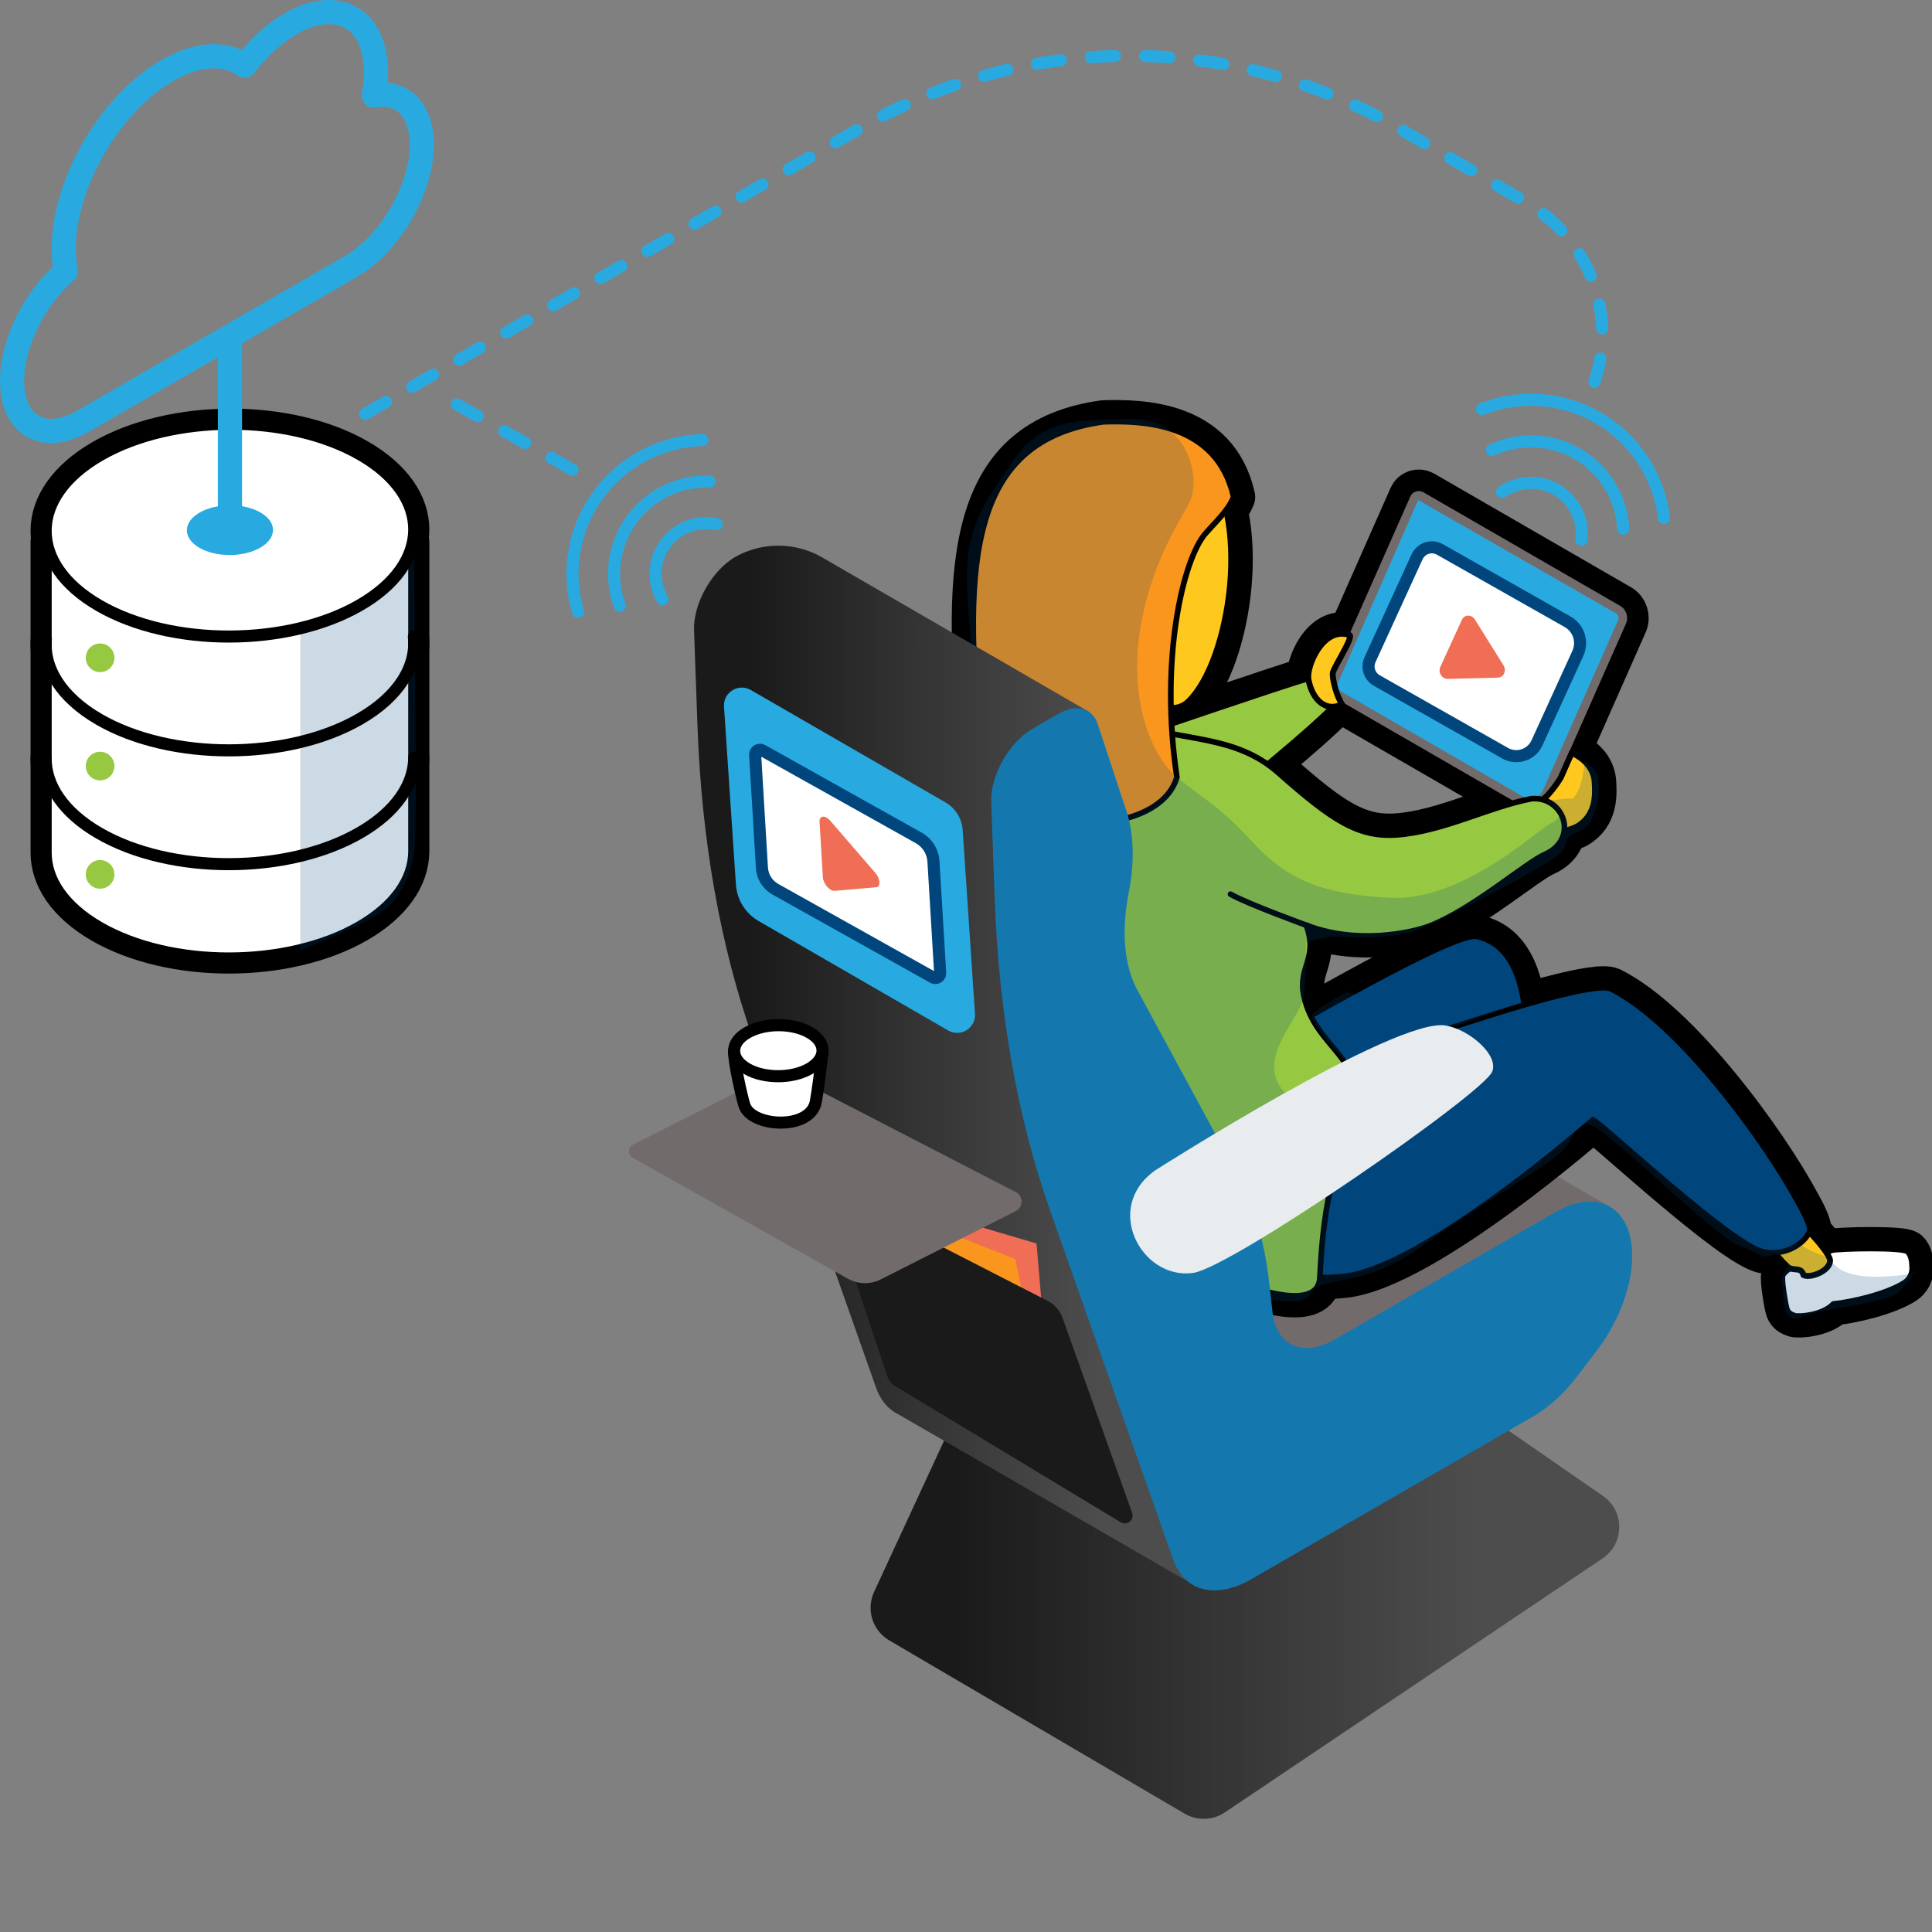 <?xml version="1.0" encoding="UTF-8"?>
<svg xmlns="http://www.w3.org/2000/svg" version="1.1" xmlns:xlink="http://www.w3.org/1999/xlink" viewBox="0 0 320 320">
  <rect x="0" y="0" width="320" height="320" fill="#808080" stroke="none"/>
  <!-- Generator: Adobe Illustrator 29.4.0, SVG Export Plug-In . SVG Version: 2.1.0 Build 152)  -->
  <defs>
    <style>
      .st0 {
        stroke-width: 4px;
      }

      .st0, .st1, .st2, .st3, .st4, .st5, .st6, .st7, .st8, .st9, .st10, .st11, .st12, .st13 {
        stroke-linecap: round;
        stroke-linejoin: round;
      }

      .st0, .st1, .st2, .st4, .st8, .st9 {
        fill: none;
      }

      .st0, .st2, .st9 {
        stroke: #28aae1;
      }

      .st1, .st3, .st4, .st5, .st6, .st7, .st8, .st10, .st11, .st12, .st13 {
        stroke: #000;
      }

      .st1, .st12, .st13 {
        stroke-width: .933px;
      }

      .st2 {
        stroke-dasharray: 4 5;
      }

      .st2, .st7, .st8, .st9 {
        stroke-width: 2px;
      }

      .st3, .st14, .st6, .st7 {
        fill: #fff;
      }

      .st3, .st4 {
        stroke-width: 5px;
      }

      .st15 {
        fill: #f06e55;
      }

      .st16 {
        fill: url(#linear-gradient1);
      }

      .st17 {
        fill: #1478af;
      }

      .st18, .st12 {
        fill: #fa961e;
      }

      .st5 {
        stroke-width: 7.134px;
      }

      .st5, .st19 {
        fill: #e8ecef;
      }

      .st6 {
        stroke-width: .912px;
      }

      .st20 {
        isolation: isolate;
      }

      .st10 {
        stroke-width: .912px;
      }

      .st10, .st21, .st22 {
        fill: #00467d;
      }

      .st11 {
        fill: #ffc81e;
        stroke-width: .977px;
      }

      .st23 {
        fill: #1a1a1a;
      }

      .st24, .st13 {
        fill: #96c841;
      }

      .st21 {
        mix-blend-mode: multiply;
        opacity: .2;
      }

      .st25 {
        fill: #726b6b;
      }

      .st26 {
        fill: url(#linear-gradient);
      }

      .st27 {
        fill: #28aae1;
      }
    </style>
    <linearGradient id="linear-gradient" x1="144.195" y1="264.789" x2="268.201" y2="264.789" gradientUnits="userSpaceOnUse">
      <stop offset=".112" stop-color="#1a1a1a"/>
      <stop offset=".434" stop-color="#333"/>
      <stop offset=".81" stop-color="#4d4d4d"/>
    </linearGradient>
    <linearGradient id="linear-gradient1" x1="114.949" y1="176.532" x2="198.046" y2="176.532" xlink:href="#linear-gradient"/>
  </defs>
  <g class="st20">
    <g id="Layer_1">
      <g>
        <path class="st25" d="M217.945,171.731c-2.348-1.707-5.775-1.638-9.551.543l-16.314,9.419-.747,3.059,6.329,25.444,1.069-.617c2.2,12.97,4.905,28.502,5.244,28.502.581,0,44.319-17.147,44.319-17.147l18.59-20.911-48.94-28.292Z"/>
        <path class="st26" d="M158.948,233.055l-14.173,30.614c-1.354,2.925-.266,6.4,2.514,8.03l48.921,28.697c2.075,1.217,4.665,1.138,6.661-.205l62.563-42.067c3.66-2.461,3.696-7.835.069-10.344l-26.521-18.349c-1.074-.743-2.354-1.132-3.66-1.111l-70.79,1.104c-2.404.037-4.574,1.448-5.584,3.63Z"/>
        <g>
          <path class="st5" d="M166.682,120.123c1.225-3.637,1.482-9.851.95-13.138-.532-3.287-2.653-11.685-2.969-16.872-.493-8.087,3.509-15.307,13.566-18.09,9.667-2.675,16.678-.121,20.799,4.16,8.454,8.781,4.831,33.209-2.189,39.996-2.178,2.105-5.051.661-6.826-.17-.61-.286-1.291.054-1.404.718-1.004,5.932-2.823,13.83-2.823,13.83l-19.105-10.434Z"/>
          <path class="st5" d="M174.692,200.673c5.877,10.681,15.146,16.462,28.138,12.919,12.992-3.543,37.985-31.639,37.985-31.639,4.9,1.716,11.607,10.947,11.607,10.947-.363-12.191,4.113-35.198-7.831-37.789-4.685-1.017-46.2,24.115-49.707,25.947s-20.194,19.615-20.194,19.615Z"/>
          <path class="st5" d="M296.729,209.898s-1.215.778-1.461,1.365.492,4.996.724,5.618c.232.622.688.813,1.272,1.028s4.623-.024,6.395-1.947c3.009-.281,8.848-1.636,11.763-3.506.82-.526,1.307-1.455,1.291-2.429-.018-1.111-.172-2.164-.771-2.709-.843-.767-11.153-.522-12.464-.244-1.312.278-6.748,2.826-6.748,2.826Z"/>
          <path class="st5" d="M292.43,205.578s1.963,2.624,3.621,4.205c.942.898,2.262-.1,2.661,1.421,1.32.587,4.591-.856,4.391-2.519-.195-1.628-6.128-7.506-6.128-7.506l-4.546,4.399Z"/>
          <path class="st5" d="M192.759,194.282c4.182,11.452,16.546,18.642,29.926,17.119,13.38-1.523,41.161-25.939,41.161-25.939,1.866.995,22.989,20.804,28.243,21.88,3.746.767,6.803-1.467,7.61-3.294.411-.932-1.293-3.833-1.774-4.731-5.346-9.986-19.743-29.842-31.04-35.503-4.615-2.312-51.949,15.342-55.694,16.619-3.745,1.277-18.432,13.85-18.432,13.85Z"/>
          <path class="st5" d="M187.003,122.274s26.314-8.978,29.24-9.747c3.646-.958,6.626,1.917,3.971,5.038-1.414,1.663-16.693,14.971-22.259,17.851-9.418,4.873-15.661-11.17-10.951-13.142Z"/>
          <path class="st5" d="M251.599,133.2l-31.098-17.954c-.681-.393-.956-1.236-.638-1.956l13.726-31.041c.37-.837,1.385-1.168,2.177-.711l32.578,18.809c1.029.594,1.444,1.867.964,2.954l-12.464,28.187c-.892,2.017-3.336,2.814-5.246,1.712Z"/>
          <path class="st5" d="M253.449,132.271c-.401,0-.784-.105-1.136-.307l-31.098-17.954,13.68-31.186,32.738,18.757c.398.232.558.721.373,1.143l-12.464,28.187c-.366.826-1.187,1.36-2.092,1.36Z"/>
          <path class="st5" d="M216.721,112.553c-.407-2.146,2.432-8.911,6.821-7.36.626.466-2.711,5.4-2.796,6.326-.085.926.625,3.788,1.536,5.119-2.553,1.348-4.898-.591-5.561-4.085Z"/>
          <path class="st5" d="M254.286,133.139c1.883-.415,4.223-4.327,4.223-4.327.946-2.14,1.819-4.114,1.819-4.114,2.468,1.115,3.689,2.947,3.8,4.835.111,1.888.358,5.48-2.959,7.382-.963.552-6.607,2.11-7.551,2.054s.666-5.83.666-5.83Z"/>
          <path class="st5" d="M166.525,117.302c-2.798,12.061,19.767,9.503,21.425,2.659,8.098,2.867,16.664,1.74,23.775,8.031,8.918,7.888,13.239,10.774,19.747,10.28,7.583-.576,15.177-4.645,22.186-5.979,5.416-.462,7.956,6.696,2.184,9.236-3.075,1.353-11.834,8.988-18.946,11.797-3.078,1.216-12.204,3.161-20.547-.092,2.052,5.566-1.437,6.892-.376,11.758,1.872,8.583,10.124,10.024,8.271,18.957-1.316,6.342-4.799,9.675-5.631,27.649-.495,10.701-37.564-9.75-45.871-17.066-8.226-7.244-38.781-75-6.216-77.231Z"/>
          <path class="st5" d="M199.693,88.329c-3.793,4.323-7.652,21.028-4.762,40.392-3.16,11.152-31.034,10.25-32.372-4.023-3.443-32.627-1.574-51.807,20.219-54.837,6.277-.193,18.774.04,21.552,12.46-.966,2.297-2.751,3.86-4.636,6.008Z"/>
          <path class="st5" d="M203.81,148.103c2.837,1.634,13.127,5.354,13.127,5.354"/>
        </g>
        <g>
          <path class="st11" d="M166.682,120.123c1.225-3.637,1.482-9.851.95-13.138-.532-3.287-2.653-11.685-2.969-16.872-.493-8.087,3.509-15.307,13.566-18.09,9.667-2.675,16.678-.121,20.799,4.16,8.454,8.781,4.831,33.209-2.189,39.996-2.178,2.105-5.051.661-6.826-.17-.61-.286-1.291.054-1.404.718-1.004,5.932-2.823,13.83-2.823,13.83l-19.105-10.434Z"/>
          <path class="st10" d="M174.692,200.673c5.877,10.681,15.146,16.462,28.138,12.919,12.992-3.543,37.985-31.639,37.985-31.639,4.9,1.716,11.607,10.947,11.607,10.947-.363-12.191,4.113-35.198-7.831-37.789-4.685-1.017-46.2,24.115-49.707,25.947s-20.194,19.615-20.194,19.615Z"/>
          <path class="st6" d="M296.729,209.898s-1.215.778-1.461,1.365.492,4.996.724,5.618c.232.622.688.813,1.272,1.028s4.623-.024,6.395-1.947c3.009-.281,8.848-1.636,11.763-3.506.82-.526,1.307-1.455,1.291-2.429-.018-1.111-.172-2.164-.771-2.709-.843-.767-11.153-.522-12.464-.244-1.312.278-6.748,2.826-6.748,2.826Z"/>
          <path class="st11" d="M292.43,205.578s1.963,2.624,3.621,4.205c.942.898,2.262-.1,2.661,1.421,1.32.587,4.591-.856,4.391-2.519-.195-1.628-6.128-7.506-6.128-7.506l-4.546,4.399Z"/>
          <path class="st10" d="M192.759,194.282c4.182,11.452,16.546,18.642,29.926,17.119,13.38-1.523,41.161-25.939,41.161-25.939,1.866.995,22.989,20.804,28.243,21.88,3.746.767,6.803-1.467,7.61-3.294.411-.932-1.293-3.833-1.774-4.731-5.346-9.986-19.743-29.842-31.04-35.503-4.615-2.312-51.949,15.342-55.694,16.619-3.745,1.277-18.432,13.85-18.432,13.85Z"/>
          <path class="st13" d="M187.003,122.274s26.314-8.978,29.24-9.747c3.646-.958,6.626,1.917,3.971,5.038-1.414,1.663-16.693,14.971-22.259,17.851-9.418,4.873-15.661-11.17-10.951-13.142Z"/>
          <path class="st25" d="M251.599,133.2l-31.098-17.954c-.681-.393-.956-1.236-.638-1.956l13.726-31.041c.37-.837,1.385-1.168,2.177-.711l32.578,18.809c1.029.594,1.444,1.867.964,2.954l-12.464,28.187c-.892,2.017-3.336,2.814-5.246,1.712Z"/>
          <path class="st27" d="M253.449,132.271c-.401,0-.784-.105-1.136-.307l-31.098-17.954,13.68-31.186,32.738,18.757c.398.232.558.721.373,1.143l-12.464,28.187c-.366.826-1.187,1.36-2.092,1.36Z"/>
          <path class="st11" d="M216.721,112.553c-.407-2.146,2.432-8.911,6.821-7.36.626.466-2.711,5.4-2.796,6.326-.085.926.625,3.788,1.536,5.119-2.553,1.348-4.898-.591-5.561-4.085Z"/>
          <path class="st11" d="M254.286,133.139c1.883-.415,4.223-4.327,4.223-4.327.946-2.14,1.819-4.114,1.819-4.114,2.468,1.115,3.689,2.947,3.8,4.835.111,1.888.358,5.48-2.959,7.382-.963.552-6.607,2.11-7.551,2.054s.666-5.83.666-5.83Z"/>
          <path class="st13" d="M166.525,117.302c-2.798,12.061,19.767,9.503,21.425,2.659,8.098,2.867,16.664,1.74,23.775,8.031,8.918,7.888,13.239,10.774,19.747,10.28,7.583-.576,15.177-4.645,22.186-5.979,5.416-.462,7.956,6.696,2.184,9.236-3.075,1.353-11.834,8.988-18.946,11.797-3.078,1.216-12.204,3.161-20.547-.092,2.052,5.566-1.437,6.892-.376,11.758,1.872,8.583,10.124,10.024,8.271,18.957-1.316,6.342-4.799,9.675-5.631,27.649-.495,10.701-37.564-9.75-45.871-17.066-8.226-7.244-38.781-75-6.216-77.231Z"/>
          <path class="st12" d="M199.693,88.329c-3.793,4.323-7.652,21.028-4.762,40.392-3.16,11.152-31.034,10.25-32.372-4.023-3.443-32.627-1.574-51.807,20.219-54.837,6.277-.193,18.774.04,21.552,12.46-.966,2.297-2.751,3.86-4.636,6.008Z"/>
          <path class="st1" d="M203.81,148.103c2.837,1.634,13.127,5.354,13.127,5.354"/>
          <path class="st21" d="M262.438,126.081c-.196,3.179-1.014,5.313-1.936,6.19-1.637-.146-3.963.536-4.463.358,2.112,1.585,3.235,2.485.881,3.703s-14.635,12.884-26.405,12.373c-11.77-.512-17.501-3.173-23.13-9.313-5.629-6.141-8.227-7.117-12.455-10.671-4.227-3.554-8.117-12.868-5.967-25.149,2.149-12.281,8.085-19.445,8.392-21.288,1.33-4.503-1.33-12.998-9.723-12.895s-15.045-.307-19.957,7.062-7.983,11.053-7.471,21.185,2.097,26.03,3.965,32.921c1.868,6.891,4.734,57.756,13.126,69.781,8.392,12.025,35.513,16.174,38.379,15.021s0-1.665,4.196-2.791c4.196-1.126,7.939-.487,17.12-7.152,9.182-6.665,17.574-11.201,21.156-14.204,3.582-3.002,2.228-6.737,6.035-4.537,3.807,2.2,20.267,18.289,23.747,19.583,3.48,1.295,3.903,2.285,5.424,1.704s3.039.877,2.697,1.82-1.182,1.235-.833,3.131c.349,1.896-.012,6.026,2.553,5.386s3.054-1.126,6.636-1.637c3.582-.512,9.865-1.729,10.439-2.968.574-1.239,1.866-1.653,1.865-2.661s3.047-.083-4.015.368c-7.062.451-8.441-1.482-9.593-2.716s-3.507-.765-6.986-4.377c-3.48-3.612-14.364-18.048-24.233-26.078-7.332-5.965-10.207-7.584-20.442-4.411s-25.942,14.903-35.972,9.172c-10.03-5.731.082-14.096.502-17.999.419-3.903.317-9.02.317-9.02l4.401-.89s9.211.886,14.157-1.108c4.946-1.994,22.771-11.205,23.906-12.944,1.135-1.74.111-2.149,2.261-3.07s2.347-1.535,3.169-3.582c.822-2.047.72-4.298.515-5.731-.205-1.433-2.261-2.565-2.261-2.565Z"/>
          <path class="st21" d="M223.306,164.317c4.48,1.269,4.629,2.24,11.423.299,6.794-1.941,14.932-2.688,15.977,1.867-8.396,3.111-27.401,9.606-27.401,9.606-4.33-4.156-5.545-6.465-6.05-7.544-.505-1.079,6.05-4.227,6.05-4.227Z"/>
        </g>
        <path class="st16" d="M196.655,201.165l-.203-5.883c-.928-6.621,1.187-8.544-5.119-4.903l-2.989-6.512-8.117-66.049-44.038-25.487c-4.434-2.566-9.905-2.602-14.379-.105-.001.001-.002.001-.002.001-3.896,2.25-7.01,7.768-6.854,12.145l.568,15.827c.682,19.027,3.77,36.457,9.168,51.764l20.417,57.902c.631,1.788,1.647,3.108,2.935,3.959h0v0c.223.147.452.281.692.399l49.296,28.462-6.046-49.194,3.454,11.407c2.611-1.507.234-8.273,2.434-11.157l-2.231-3.651c4.225-5.54,1.752-3.659,1.014-8.925Z"/>
        <polygon class="st15" points="148.052 209.553 145.359 198.186 171.684 205.963 173.299 224.989 148.052 209.553"/>
        <polygon class="st18" points="147.513 218.826 142.502 198.44 168.154 208.536 173.557 234.481 147.513 218.826"/>
        <path class="st23" d="M137.472,199.484l9.468,28.405c.24.721.73,1.333,1.381,1.726l37.281,22.507c1.044.655,2.328-.376,1.914-1.537l-11.53-32.303c-.435-1.22-1.319-2.228-2.472-2.819l-34.198-17.535c-1.036-.553-2.215.443-1.844,1.557Z"/>
        <path class="st25" d="M140.426,211.788l-35.617-20.017c-.864-.486-.837-1.739.048-2.186l23.531-11.901c.507-.257,1.107-.254,1.612.007l38.249,19.756c1.284.663,1.276,2.502-.013,3.154l-22.356,11.307c-1.724.872-3.769.827-5.453-.119Z"/>
        <g>
          <path class="st7" d="M123.309,183.109c-.393-1.18-1.858-7.605-1.713-9.082,8.376.189,14.637.119,14.637.119-.452,4.108-.731,6.067-1.092,8.252-.808,4.899-10.632,4.311-11.832.71Z"/>
          <path class="st7" d="M134.11,171.03c2.85,1.646,2.836,4.322-.032,5.978-2.868,1.656-7.504,1.664-10.354.019-2.85-1.646-2.836-4.322.032-5.978,2.868-1.656,7.504-1.664,10.354-.019Z"/>
        </g>
        <path class="st17" d="M181.824,119.953l4.758,14.416c1.236,3.745,1.361,8.438.362,13.55v0c-1.246,6.372-.737,12.052,1.438,16.065l16.578,30.588c2.711,5.002,4.483,11.004,5.247,17.776l.559,4.951c.636,5.634,5.076,7.584,10.345,4.542l36.506-21.077c6.306-3.641,11.661-1.434,12.589,5.187v0c.738,5.266-1.506,12.221-5.732,17.762l-3.197,4.192c-2.2,2.884-4.756,5.218-7.367,6.725l-46.619,26.915c-5.873,3.391-11.089,2.1-12.961-3.207l-20.418-57.902c-5.398-15.308-8.485-32.737-9.167-51.764l-.568-15.827c-.157-4.377,2.957-9.895,6.854-12.145l4.258-2.458c2.987-1.725,5.631-1.033,6.537,1.711Z"/>
        <path class="st19" d="M191.396,193.81s39.67-25.294,48.012-23.958c3.864.619,8.854,4.844,7.755,7.631-1.428,3.624-43.202,32.525-49.607,33.365-8.531,1.118-14.938-10.901-6.161-17.038Z"/>
        <path class="st27" d="M157.05,170.678l-31.404-18.131c-2.178-1.258-3.586-3.518-3.754-6.028l-1.973-29.469c-.158-2.364,2.385-3.948,4.437-2.763l32.239,18.613c1.656.956,2.727,2.675,2.855,4.583l2.038,30.431c.158,2.364-2.385,3.948-4.437,2.763Z"/>
        <g id="ic_x5F_video_x5F_platform">
          <g>
            <g>
              <path class="st14" d="M154.917,161.995c-.134,0-.265-.035-.39-.104l-26.097-14.602c-1.308-.732-2.143-2.062-2.232-3.558l-1.123-18.695c-.017-.287.105-.481.21-.593.156-.166.372-.26.592-.26.134,0,.265.035.39.105l25.896,14.489c1.433.802,2.348,2.26,2.446,3.899l1.109,18.465c.017.287-.105.481-.211.594-.156.165-.372.26-.592.26h0Z"/>
              <path class="st22" d="M126.095,125.338l25.581,14.313c1.135.635,1.858,1.789,1.936,3.086l1.087,18.104-25.781-14.425c-1.009-.565-1.653-1.591-1.722-2.745l-1.101-18.334M125.878,123.183c-.98,0-1.867.818-1.801,1.913l1.123,18.695c.11,1.829,1.143,3.476,2.742,4.37l26.097,14.601c.286.16.586.233.878.233.98,0,1.867-.818,1.801-1.913l-1.109-18.465c-.118-1.972-1.232-3.747-2.956-4.712l-25.896-14.489c-.286-.16-.586-.233-.878-.233h0Z"/>
            </g>
            <path class="st15" d="M144.97,144.562c.862.997.942,2.33.144,2.398l-6.883.591c-.798.068-1.875-1.178-1.939-2.244l-.552-9.192c-.064-1.066.933-1.151,1.795-.154l7.435,8.601Z"/>
          </g>
        </g>
        <g id="ic_x5F_video_x5F_platform1" data-name="ic_x5F_video_x5F_platform">
          <g>
            <g>
              <path class="st14" d="M251.144,125.244c-.644,0-1.283-.169-1.85-.49l-21.25-12.035c-1.227-.694-1.709-2.184-1.123-3.466l7.791-17.027c.438-.957,1.401-1.575,2.455-1.575.461,0,.918.122,1.323.351l21.153,11.979c1.853,1.049,2.583,3.3,1.699,5.236l-6.771,14.825c-.611,1.337-1.957,2.201-3.429,2.201h0Z"/>
              <path class="st22" d="M237.167,91.652c.292,0,.572.074.831.221l21.154,11.98c1.397.791,1.948,2.49,1.281,3.95l-6.77,14.825c-.448.982-1.437,1.617-2.519,1.617-.478,0-.934-.121-1.356-.36l-21.252-12.035c-.771-.437-1.075-1.374-.706-2.18l7.791-17.027c.275-.602.882-.991,1.545-.991M237.167,89.652c-1.394,0-2.738.792-3.364,2.158l-7.791,17.027c-.798,1.743-.129,3.808,1.539,4.752l21.252,12.035c.744.421,1.549.62,2.342.62,1.799,0,3.533-1.022,4.338-2.786l6.77-14.825c1.093-2.393.175-5.225-2.115-6.521l-21.154-11.98c-.577-.327-1.202-.481-1.817-.481h0Z"/>
            </g>
            <path class="st15" d="M249.028,110.204c.549.88.032,2.011-.93,2.035l-8.302.21c-.962.024-1.649-1.076-1.235-1.981l3.566-7.802c.414-.905,1.617-.935,2.166-.055l4.737,7.593Z"/>
          </g>
        </g>
      </g>
      <g>
        <g>
          <g>
            <path class="st3" d="M68.611,89.661H7.563v51.469h.001c-.049,4.529,2.902,9.057,8.868,12.501,11.884,6.861,31.212,6.826,43.17-.078,5.955-3.438,8.955-7.931,9.004-12.423h.005v-51.469Z"/>
            <path class="st21" d="M49.744,157.377v-53.705s7.03-1.558,9.858-3.441c2.829-1.883,7.056-5.469,9.009-8.578.039,16.742.523,46.36,0,49.476-.523,3.116-1.807,7.426-5.408,9.924-3.601,2.499-13.459,6.323-13.459,6.323Z"/>
            <path class="st3" d="M59.737,75.308c11.884,6.861,11.823,18.02-.135,24.924-11.958,6.904-31.286,6.939-43.17.078-11.884-6.861-11.823-18.02.135-24.924s31.286-6.939,43.17-.078Z"/>
            <path class="st27" d="M43.147,84.886c2.778,1.604,2.764,4.213-.032,5.827-2.796,1.614-7.315,1.622-10.093.018s-2.764-4.213.032-5.827c2.796-1.614,7.315-1.622,10.093-.018Z"/>
            <path class="st4" d="M68.55,105.439c.531,4.889-2.454,9.894-8.948,13.643-11.958,6.904-31.286,6.939-43.17.078-6.301-3.638-9.244-8.483-8.836-13.263"/>
            <path class="st4" d="M68.61,125.455c-.024,4.51-3.029,9.026-9.008,12.478-11.958,6.904-31.286,6.939-43.17.078-5.942-3.431-8.898-7.936-8.873-12.446"/>
            <circle class="st24" cx="16.578" cy="108.953" r="2.373"/>
            <circle class="st24" cx="16.578" cy="126.888" r="2.373"/>
            <circle class="st24" cx="16.578" cy="144.824" r="2.373"/>
          </g>
          <g>
            <path class="st7" d="M68.611,89.661H7.563v51.469h.001c-.049,4.529,2.902,9.057,8.868,12.501,11.884,6.861,31.212,6.826,43.17-.078,5.955-3.438,8.955-7.931,9.004-12.423h.005v-51.469Z"/>
            <path class="st21" d="M49.744,157.377v-53.705s7.03-1.558,9.858-3.441c2.829-1.883,7.056-5.469,9.009-8.578.039,16.742.523,46.36,0,49.476-.523,3.116-1.807,7.426-5.408,9.924-3.601,2.499-13.459,6.323-13.459,6.323Z"/>
            <path class="st7" d="M59.737,75.308c11.884,6.861,11.823,18.02-.135,24.924-11.958,6.904-31.286,6.939-43.17.078-11.884-6.861-11.823-18.02.135-24.924s31.286-6.939,43.17-.078Z"/>
            <path class="st27" d="M43.147,84.886c2.778,1.604,2.764,4.213-.032,5.827-2.796,1.614-7.315,1.622-10.093.018s-2.764-4.213.032-5.827c2.796-1.614,7.315-1.622,10.093-.018Z"/>
            <path class="st8" d="M68.55,105.439c.531,4.889-2.454,9.894-8.948,13.643-11.958,6.904-31.286,6.939-43.17.078-6.301-3.638-9.244-8.483-8.836-13.263"/>
            <path class="st8" d="M68.61,125.455c-.024,4.51-3.029,9.026-9.008,12.478-11.958,6.904-31.286,6.939-43.17.078-5.942-3.431-8.898-7.936-8.873-12.446"/>
            <circle class="st24" cx="16.578" cy="108.953" r="2.373"/>
            <circle class="st24" cx="16.578" cy="126.888" r="2.373"/>
            <circle class="st24" cx="16.578" cy="144.824" r="2.373"/>
          </g>
        </g>
        <g id="ic_x5F_bw_x5F_cloud">
          <path class="st0" d="M58.151,44.124c6.458-3.729,11.721-12.805,11.721-20.216-.06-5.867-3.349-8.908-7.953-8.103.239-1.305.359-2.54.359-3.775,0-8.989-6.339-12.603-14.172-8.08-2.811,1.623-5.382,4.068-7.594,6.924-3.11-2.253-7.714-2.134-12.797.801-9.508,5.489-17.162,18.692-17.162,29.534,0,1.372.12,2.607.359,3.704-5.143,4.41-8.91,11.869-8.91,18.182,0,7.411,5.262,10.411,11.721,6.682l44.43-25.652Z"/>
        </g>
        <line class="st0" x1="38.085" y1="87.809" x2="38.085" y2="55.709"/>
      </g>
      <path class="st2" d="M60.473,68.568l82.082-47.39c27.665-15.972,61.766-15.901,89.364.186l20.989,12.235c10.867,6.334,15.378,19.727,10.558,31.345v0"/>
      <line class="st2" x1="94.818" y1="77.796" x2="73.454" y2="65.738"/>
      <g id="ic_x5F_bw_x5F_true_x5F_wireless">
        <path class="st9" d="M117.508,79.763c-2.502-.083-4.987.449-7.235,1.55-2.249,1.101-4.192,2.738-5.661,4.765s-2.417,4.385-2.762,6.865c-.345,2.48-.075,5.006.784,7.358"/>
        <path class="st9" d="M118.7,86.819c-1.587-.335-3.237-.203-4.75.381-1.513.583-2.825,1.593-3.776,2.907-.951,1.314-1.501,2.875-1.584,4.495-.082,1.62.307,3.229,1.12,4.632"/>
        <path class="st9" d="M116.343,72.88c-3.394.099-6.72.977-9.721,2.564-3.001,1.588-5.598,3.844-7.589,6.594-1.991,2.75-3.325,5.921-3.897,9.267-.572,3.347-.368,6.78.596,10.036"/>
      </g>
      <g id="ic_x5F_bw_x5F_true_x5F_wireless1" data-name="ic_x5F_bw_x5F_true_x5F_wireless">
        <path class="st9" d="M268.852,87.573c-.135-2.5-.881-4.929-2.174-7.073-1.293-2.144-3.092-3.938-5.24-5.225-2.148-1.286-4.579-2.026-7.079-2.154-2.501-.128-4.994.36-7.262,1.421"/>
        <path class="st9" d="M261.926,89.374c.196-1.61-.08-3.242-.792-4.699-.713-1.457-1.833-2.676-3.224-3.509-1.391-.833-2.995-1.245-4.615-1.186-1.621.059-3.19.587-4.517,1.519"/>
        <path class="st9" d="M275.607,85.813c-.394-3.373-1.558-6.609-3.401-9.461-1.843-2.852-4.316-5.242-7.229-6.987-2.913-1.745-6.188-2.797-9.571-3.076-3.384-.279-6.787.223-9.946,1.467"/>
      </g>
      <path class="st2" d="M269.803,43.745"/>
    </g>
  </g>
</svg>
